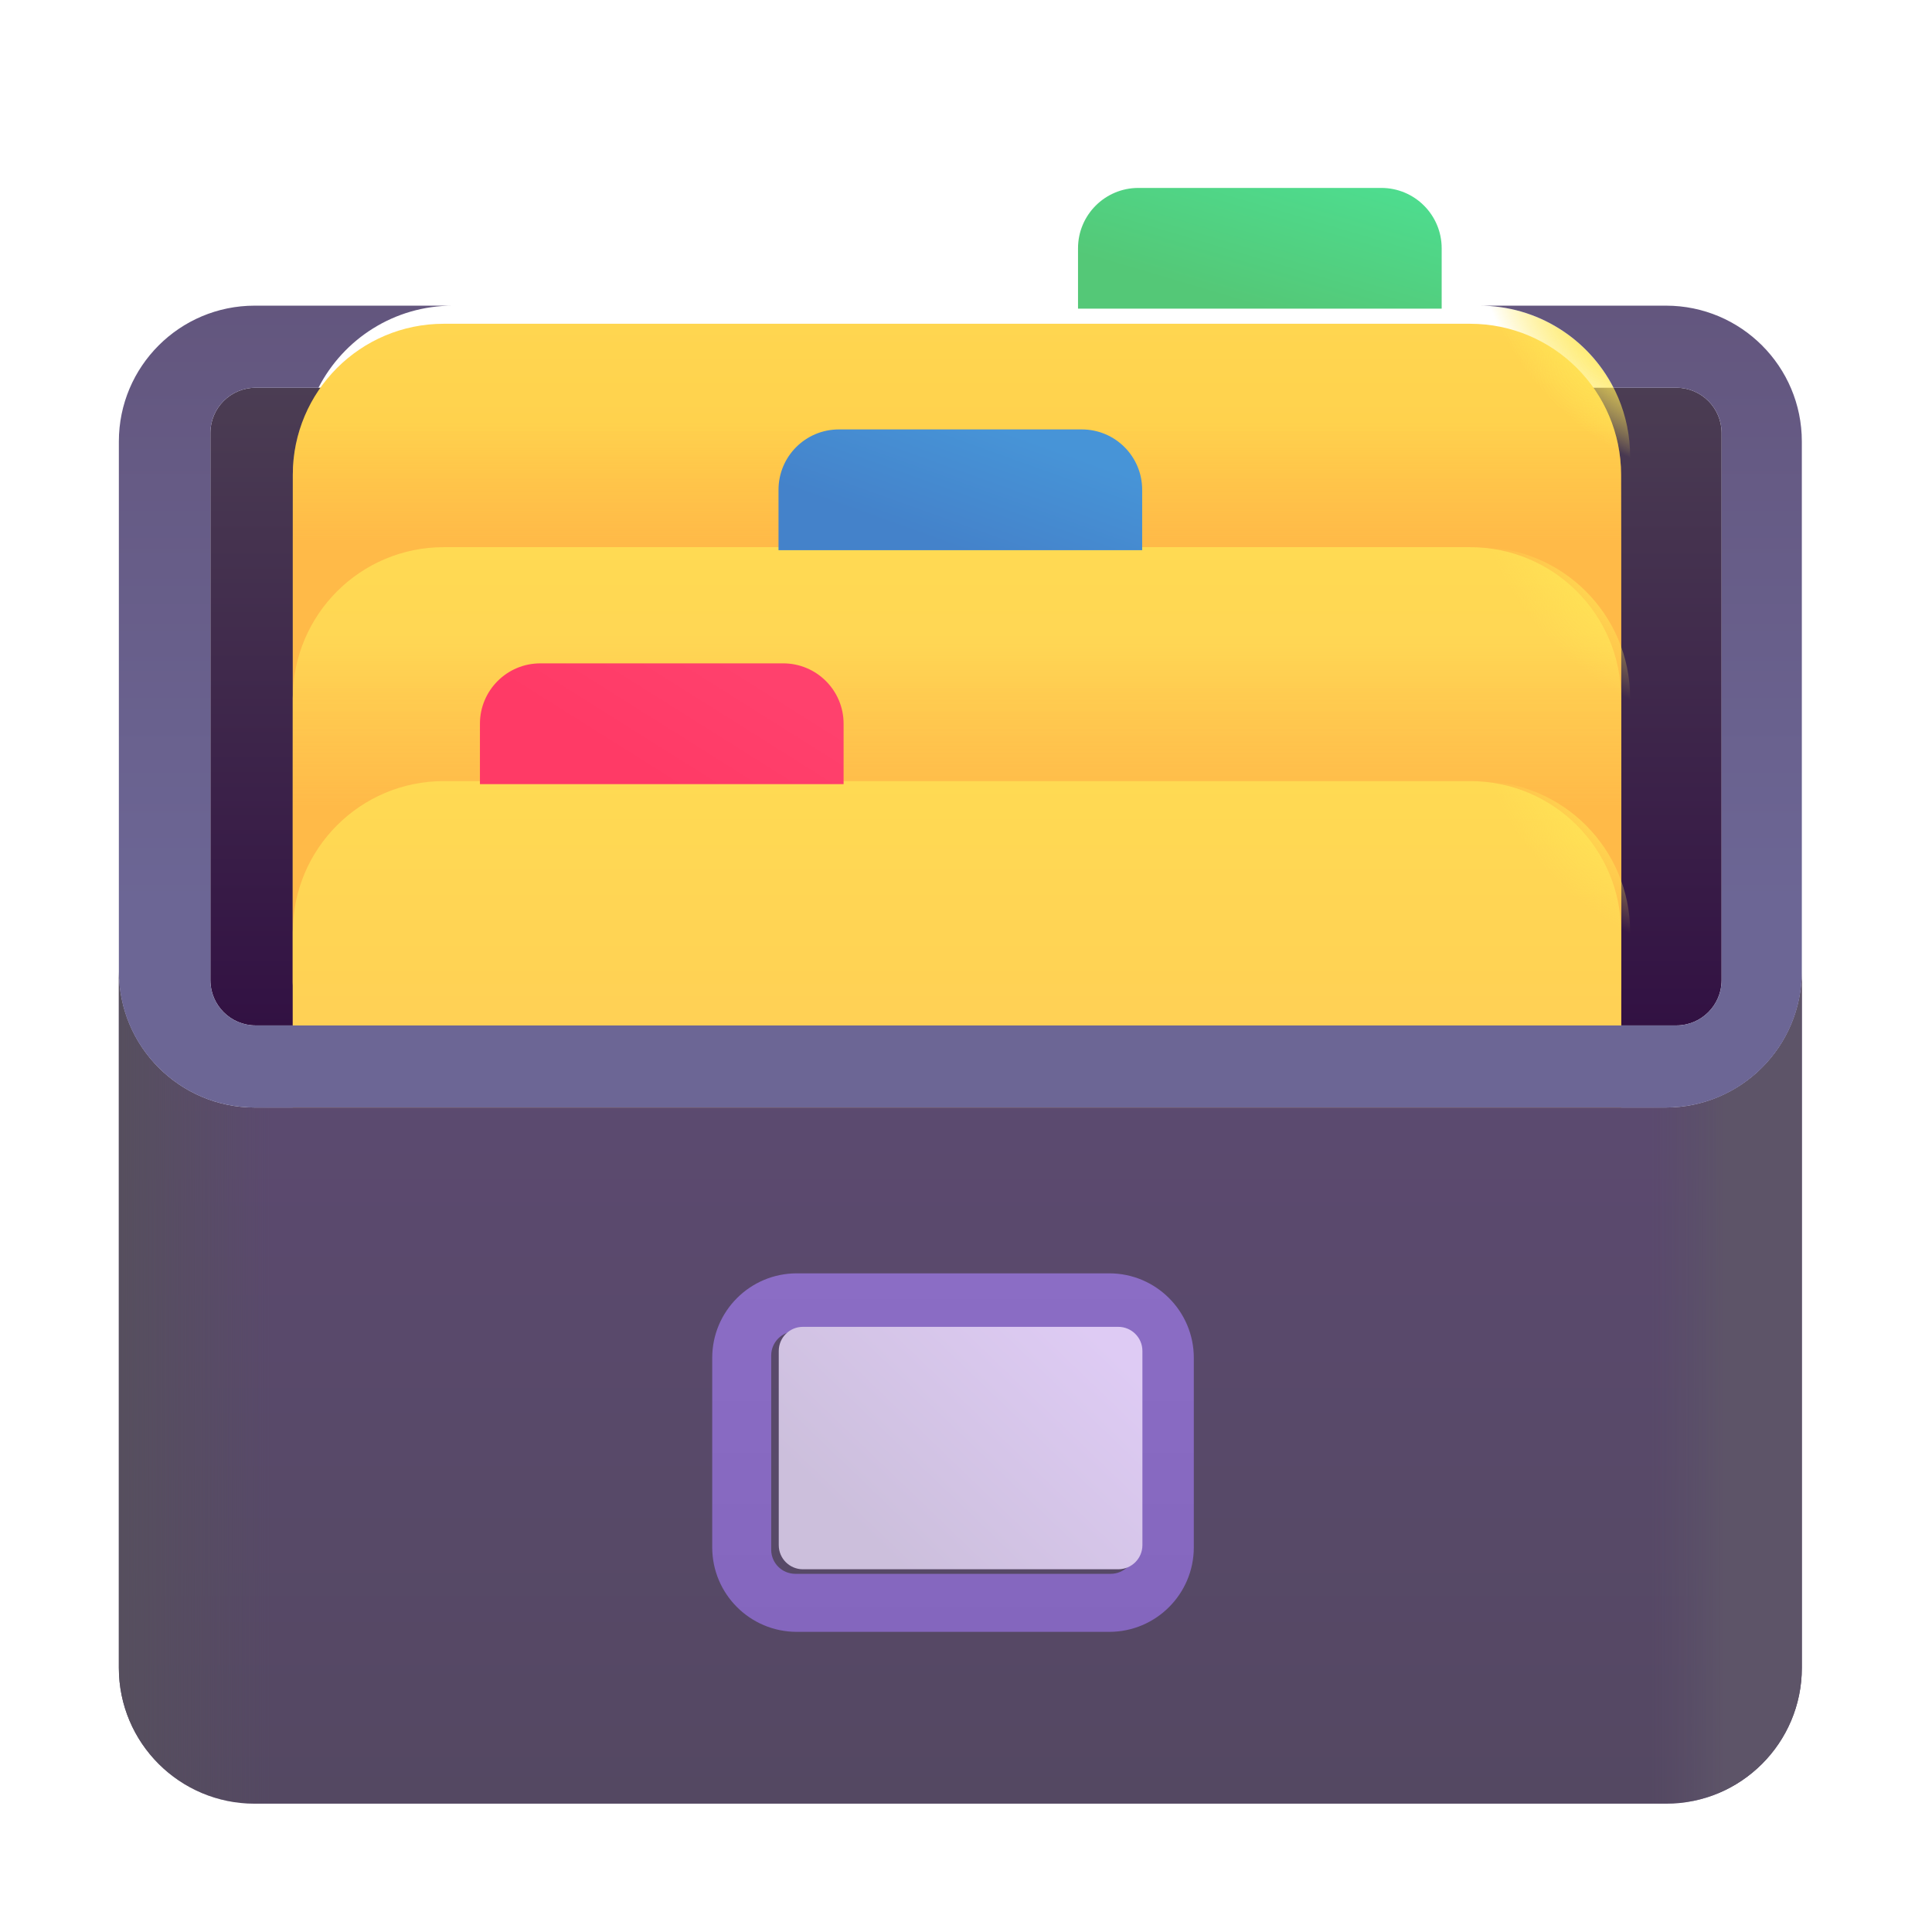 <?xml version="1.0" encoding="UTF-8"?> <svg xmlns="http://www.w3.org/2000/svg" width="48" height="48" viewBox="0 0 48 48" fill="none"><path d="M41.648 9.633H6.352C5.73 9.633 5.227 10.136 5.227 10.758V24.352C5.227 24.973 5.73 25.477 6.352 25.477H41.648C42.27 25.477 42.773 24.973 42.773 24.352V10.758C42.773 10.136 42.27 9.633 41.648 9.633Z" fill="url(#paint0_linear_1909_12298)"></path><g filter="url(#filter0_ii_1909_12298)"><path d="M36.75 7.594H11.25C9.179 7.594 7.5 9.273 7.5 11.344V23.961C7.5 26.032 9.179 27.711 11.25 27.711H36.75C38.821 27.711 40.5 26.032 40.5 23.961V11.344C40.5 9.273 38.821 7.594 36.75 7.594Z" fill="url(#paint1_linear_1909_12298)"></path><path d="M36.75 7.594H11.25C9.179 7.594 7.5 9.273 7.5 11.344V23.961C7.5 26.032 9.179 27.711 11.25 27.711H36.75C38.821 27.711 40.5 26.032 40.5 23.961V11.344C40.5 9.273 38.821 7.594 36.75 7.594Z" fill="url(#paint2_linear_1909_12298)"></path></g><path d="M36.75 7.594H11.25C9.179 7.594 7.5 9.273 7.5 11.344V23.961C7.5 26.032 9.179 27.711 11.25 27.711H36.75C38.821 27.711 40.5 26.032 40.5 23.961V11.344C40.5 9.273 38.821 7.594 36.75 7.594Z" fill="url(#paint3_radial_1909_12298)"></path><path d="M36.75 7.594H11.25C9.179 7.594 7.5 9.273 7.5 11.344V23.961C7.5 26.032 9.179 27.711 11.25 27.711H36.75C38.821 27.711 40.5 26.032 40.5 23.961V11.344C40.5 9.273 38.821 7.594 36.75 7.594Z" fill="url(#paint4_radial_1909_12298)"></path><g filter="url(#filter1_ii_1909_12298)"><path d="M36.75 13.594H11.25C9.179 13.594 7.5 15.273 7.5 17.344V29.961C7.5 32.032 9.179 33.711 11.25 33.711H36.75C38.821 33.711 40.5 32.032 40.5 29.961V17.344C40.5 15.273 38.821 13.594 36.75 13.594Z" fill="url(#paint5_linear_1909_12298)"></path><path d="M36.75 13.594H11.25C9.179 13.594 7.5 15.273 7.5 17.344V29.961C7.5 32.032 9.179 33.711 11.25 33.711H36.75C38.821 33.711 40.5 32.032 40.5 29.961V17.344C40.5 15.273 38.821 13.594 36.75 13.594Z" fill="url(#paint6_linear_1909_12298)"></path></g><path d="M36.75 13.594H11.25C9.179 13.594 7.5 15.273 7.5 17.344V29.961C7.5 32.032 9.179 33.711 11.25 33.711H36.75C38.821 33.711 40.5 32.032 40.5 29.961V17.344C40.5 15.273 38.821 13.594 36.75 13.594Z" fill="url(#paint7_radial_1909_12298)"></path><g filter="url(#filter2_ii_1909_12298)"><path d="M36.75 19.406H11.25C9.179 19.406 7.5 21.085 7.5 23.156V35.774C7.5 37.845 9.179 39.524 11.25 39.524H36.75C38.821 39.524 40.5 37.845 40.5 35.774V23.156C40.5 21.085 38.821 19.406 36.75 19.406Z" fill="url(#paint8_linear_1909_12298)"></path></g><path d="M36.75 19.406H11.25C9.179 19.406 7.5 21.085 7.5 23.156V35.774C7.5 37.845 9.179 39.524 11.25 39.524H36.75C38.821 39.524 40.5 37.845 40.5 35.774V23.156C40.5 21.085 38.821 19.406 36.75 19.406Z" fill="url(#paint9_radial_1909_12298)"></path><path d="M2.953 24.141V41.437C2.953 43.301 4.464 44.812 6.328 44.812H41.391C43.255 44.812 44.766 43.301 44.766 41.437V24.141C44.766 26.005 43.255 27.516 41.391 27.516H6.328C4.464 27.516 2.953 26.005 2.953 24.141Z" fill="url(#paint10_linear_1909_12298)"></path><path d="M2.953 24.141V41.437C2.953 43.301 4.464 44.812 6.328 44.812H41.391C43.255 44.812 44.766 43.301 44.766 41.437V24.141C44.766 26.005 43.255 27.516 41.391 27.516H6.328C4.464 27.516 2.953 26.005 2.953 24.141Z" fill="url(#paint11_linear_1909_12298)"></path><path d="M2.953 24.141V41.437C2.953 43.301 4.464 44.812 6.328 44.812H41.391C43.255 44.812 44.766 43.301 44.766 41.437V24.141C44.766 26.005 43.255 27.516 41.391 27.516H6.328C4.464 27.516 2.953 26.005 2.953 24.141Z" fill="url(#paint12_linear_1909_12298)"></path><g filter="url(#filter3_dii_1909_12298)"><path fill-rule="evenodd" clip-rule="evenodd" d="M19.983 31.523C18.823 31.523 17.883 32.464 17.883 33.623V38.33C17.883 39.489 18.823 40.43 19.983 40.43H27.748C28.907 40.43 29.848 39.489 29.848 38.33V33.623C29.848 32.464 28.907 31.523 27.748 31.523H19.983ZM19.948 32.965C19.616 32.965 19.348 33.233 19.348 33.565V38.388C19.348 38.72 19.616 38.988 19.948 38.988H27.783C28.114 38.988 28.383 38.72 28.383 38.388V33.565C28.383 33.233 28.114 32.965 27.783 32.965H19.948Z" fill="url(#paint13_linear_1909_12298)"></path></g><g filter="url(#filter4_ii_1909_12298)"><path d="M2.953 10.969C2.953 9.105 4.464 7.594 6.328 7.594H11.25C9.795 7.594 8.534 8.422 7.912 9.633H6.352C5.73 9.633 5.227 10.136 5.227 10.758V24.352C5.227 24.973 5.73 25.477 6.352 25.477H41.648C42.27 25.477 42.773 24.973 42.773 24.352V10.758C42.773 10.136 42.27 9.633 41.648 9.633H40.088C39.466 8.422 38.205 7.594 36.75 7.594H41.391C43.255 7.594 44.766 9.105 44.766 10.969V24.141C44.766 26.005 43.255 27.516 41.391 27.516H6.328C4.464 27.516 2.953 26.005 2.953 24.141V10.969Z" fill="url(#paint14_linear_1909_12298)"></path></g><g filter="url(#filter5_ii_1909_12298)"><path d="M11.924 17.906C11.924 17.078 12.595 16.406 13.424 16.406H19.459C20.287 16.406 20.959 17.078 20.959 17.906V19.406H11.924V17.906Z" fill="url(#paint15_linear_1909_12298)"></path></g><g filter="url(#filter6_ii_1909_12298)"><path d="M19.342 12.094C19.342 11.265 20.013 10.594 20.842 10.594H26.877C27.706 10.594 28.377 11.265 28.377 12.094V13.594H19.342V12.094Z" fill="url(#paint16_linear_1909_12298)"></path></g><g filter="url(#filter7_ii_1909_12298)"><path d="M26.783 6.094C26.783 5.265 27.455 4.594 28.283 4.594H34.318C35.147 4.594 35.818 5.265 35.818 6.094V7.594H26.783V6.094Z" fill="url(#paint17_linear_1909_12298)"></path></g><path d="M27.783 32.965H19.948C19.616 32.965 19.348 33.233 19.348 33.565V38.388C19.348 38.72 19.616 38.988 19.948 38.988H27.783C28.114 38.988 28.383 38.72 28.383 38.388V33.565C28.383 33.233 28.114 32.965 27.783 32.965Z" fill="url(#paint18_linear_1909_12298)"></path><defs><filter id="filter0_ii_1909_12298" x="7.275" y="7.594" width="33.225" height="20.418" filterUnits="userSpaceOnUse" color-interpolation-filters="sRGB"><feFlood flood-opacity="0" result="BackgroundImageFix"></feFlood><feBlend mode="normal" in="SourceGraphic" in2="BackgroundImageFix" result="shape"></feBlend><feColorMatrix in="SourceAlpha" type="matrix" values="0 0 0 0 0 0 0 0 0 0 0 0 0 0 0 0 0 0 127 0" result="hardAlpha"></feColorMatrix><feOffset dx="-0.225" dy="0.3"></feOffset><feGaussianBlur stdDeviation="0.375"></feGaussianBlur><feComposite in2="hardAlpha" operator="arithmetic" k2="-1" k3="1"></feComposite><feColorMatrix type="matrix" values="0 0 0 0 1 0 0 0 0 0.89 0 0 0 0 0.29 0 0 0 1 0"></feColorMatrix><feBlend mode="normal" in2="shape" result="effect1_innerShadow_1909_12298"></feBlend><feColorMatrix in="SourceAlpha" type="matrix" values="0 0 0 0 0 0 0 0 0 0 0 0 0 0 0 0 0 0 127 0" result="hardAlpha"></feColorMatrix><feOffset dy="0.15"></feOffset><feGaussianBlur stdDeviation="0.188"></feGaussianBlur><feComposite in2="hardAlpha" operator="arithmetic" k2="-1" k3="1"></feComposite><feColorMatrix type="matrix" values="0 0 0 0 0.976 0 0 0 0 0.792 0 0 0 0 0.298 0 0 0 1 0"></feColorMatrix><feBlend mode="normal" in2="effect1_innerShadow_1909_12298" result="effect2_innerShadow_1909_12298"></feBlend></filter><filter id="filter1_ii_1909_12298" x="7.275" y="13.294" width="33.225" height="20.718" filterUnits="userSpaceOnUse" color-interpolation-filters="sRGB"><feFlood flood-opacity="0" result="BackgroundImageFix"></feFlood><feBlend mode="normal" in="SourceGraphic" in2="BackgroundImageFix" result="shape"></feBlend><feColorMatrix in="SourceAlpha" type="matrix" values="0 0 0 0 0 0 0 0 0 0 0 0 0 0 0 0 0 0 127 0" result="hardAlpha"></feColorMatrix><feOffset dy="-0.3"></feOffset><feGaussianBlur stdDeviation="0.281"></feGaussianBlur><feComposite in2="hardAlpha" operator="arithmetic" k2="-1" k3="1"></feComposite><feColorMatrix type="matrix" values="0 0 0 0 0.957 0 0 0 0 0.6 0 0 0 0 0.408 0 0 0 1 0"></feColorMatrix><feBlend mode="normal" in2="shape" result="effect1_innerShadow_1909_12298"></feBlend><feColorMatrix in="SourceAlpha" type="matrix" values="0 0 0 0 0 0 0 0 0 0 0 0 0 0 0 0 0 0 127 0" result="hardAlpha"></feColorMatrix><feOffset dx="-0.225" dy="0.3"></feOffset><feGaussianBlur stdDeviation="0.375"></feGaussianBlur><feComposite in2="hardAlpha" operator="arithmetic" k2="-1" k3="1"></feComposite><feColorMatrix type="matrix" values="0 0 0 0 1 0 0 0 0 0.89 0 0 0 0 0.29 0 0 0 1 0"></feColorMatrix><feBlend mode="normal" in2="effect1_innerShadow_1909_12298" result="effect2_innerShadow_1909_12298"></feBlend></filter><filter id="filter2_ii_1909_12298" x="7.275" y="19.106" width="33.225" height="20.718" filterUnits="userSpaceOnUse" color-interpolation-filters="sRGB"><feFlood flood-opacity="0" result="BackgroundImageFix"></feFlood><feBlend mode="normal" in="SourceGraphic" in2="BackgroundImageFix" result="shape"></feBlend><feColorMatrix in="SourceAlpha" type="matrix" values="0 0 0 0 0 0 0 0 0 0 0 0 0 0 0 0 0 0 127 0" result="hardAlpha"></feColorMatrix><feOffset dy="-0.3"></feOffset><feGaussianBlur stdDeviation="0.281"></feGaussianBlur><feComposite in2="hardAlpha" operator="arithmetic" k2="-1" k3="1"></feComposite><feColorMatrix type="matrix" values="0 0 0 0 0.957 0 0 0 0 0.6 0 0 0 0 0.408 0 0 0 1 0"></feColorMatrix><feBlend mode="normal" in2="shape" result="effect1_innerShadow_1909_12298"></feBlend><feColorMatrix in="SourceAlpha" type="matrix" values="0 0 0 0 0 0 0 0 0 0 0 0 0 0 0 0 0 0 127 0" result="hardAlpha"></feColorMatrix><feOffset dx="-0.225" dy="0.3"></feOffset><feGaussianBlur stdDeviation="0.375"></feGaussianBlur><feComposite in2="hardAlpha" operator="arithmetic" k2="-1" k3="1"></feComposite><feColorMatrix type="matrix" values="0 0 0 0 1 0 0 0 0 0.945 0 0 0 0 0.318 0 0 0 1 0"></feColorMatrix><feBlend mode="normal" in2="effect1_innerShadow_1909_12298" result="effect2_innerShadow_1909_12298"></feBlend></filter><filter id="filter3_dii_1909_12298" x="17.508" y="31.336" width="12.565" height="9.581" filterUnits="userSpaceOnUse" color-interpolation-filters="sRGB"><feFlood flood-opacity="0" result="BackgroundImageFix"></feFlood><feColorMatrix in="SourceAlpha" type="matrix" values="0 0 0 0 0 0 0 0 0 0 0 0 0 0 0 0 0 0 127 0" result="hardAlpha"></feColorMatrix><feOffset dx="-0.075" dy="0.188"></feOffset><feGaussianBlur stdDeviation="0.15"></feGaussianBlur><feComposite in2="hardAlpha" operator="out"></feComposite><feColorMatrix type="matrix" values="0 0 0 0 0.267 0 0 0 0 0.2 0 0 0 0 0.345 0 0 0 1 0"></feColorMatrix><feBlend mode="normal" in2="BackgroundImageFix" result="effect1_dropShadow_1909_12298"></feBlend><feBlend mode="normal" in="SourceGraphic" in2="effect1_dropShadow_1909_12298" result="shape"></feBlend><feColorMatrix in="SourceAlpha" type="matrix" values="0 0 0 0 0 0 0 0 0 0 0 0 0 0 0 0 0 0 127 0" result="hardAlpha"></feColorMatrix><feOffset dy="-0.188"></feOffset><feGaussianBlur stdDeviation="0.188"></feGaussianBlur><feComposite in2="hardAlpha" operator="arithmetic" k2="-1" k3="1"></feComposite><feColorMatrix type="matrix" values="0 0 0 0 0.533 0 0 0 0 0.294 0 0 0 0 0.831 0 0 0 1 0"></feColorMatrix><feBlend mode="normal" in2="shape" result="effect2_innerShadow_1909_12298"></feBlend><feColorMatrix in="SourceAlpha" type="matrix" values="0 0 0 0 0 0 0 0 0 0 0 0 0 0 0 0 0 0 127 0" result="hardAlpha"></feColorMatrix><feOffset dx="-0.113" dy="0.113"></feOffset><feGaussianBlur stdDeviation="0.094"></feGaussianBlur><feComposite in2="hardAlpha" operator="arithmetic" k2="-1" k3="1"></feComposite><feColorMatrix type="matrix" values="0 0 0 0 0.573 0 0 0 0 0.486 0 0 0 0 0.792 0 0 0 1 0"></feColorMatrix><feBlend mode="normal" in2="effect2_innerShadow_1909_12298" result="effect3_innerShadow_1909_12298"></feBlend></filter><filter id="filter4_ii_1909_12298" x="2.878" y="7.519" width="41.962" height="20.072" filterUnits="userSpaceOnUse" color-interpolation-filters="sRGB"><feFlood flood-opacity="0" result="BackgroundImageFix"></feFlood><feBlend mode="normal" in="SourceGraphic" in2="BackgroundImageFix" result="shape"></feBlend><feColorMatrix in="SourceAlpha" type="matrix" values="0 0 0 0 0 0 0 0 0 0 0 0 0 0 0 0 0 0 127 0" result="hardAlpha"></feColorMatrix><feOffset dx="-0.075" dy="-0.075"></feOffset><feGaussianBlur stdDeviation="0.037"></feGaussianBlur><feComposite in2="hardAlpha" operator="arithmetic" k2="-1" k3="1"></feComposite><feColorMatrix type="matrix" values="0 0 0 0 0.451 0 0 0 0 0.427 0 0 0 0 0.627 0 0 0 1 0"></feColorMatrix><feBlend mode="normal" in2="shape" result="effect1_innerShadow_1909_12298"></feBlend><feColorMatrix in="SourceAlpha" type="matrix" values="0 0 0 0 0 0 0 0 0 0 0 0 0 0 0 0 0 0 127 0" result="hardAlpha"></feColorMatrix><feOffset dx="0.075" dy="0.075"></feOffset><feGaussianBlur stdDeviation="0.075"></feGaussianBlur><feComposite in2="hardAlpha" operator="arithmetic" k2="-1" k3="1"></feComposite><feColorMatrix type="matrix" values="0 0 0 0 0.384 0 0 0 0 0.333 0 0 0 0 0.478 0 0 0 1 0"></feColorMatrix><feBlend mode="normal" in2="effect1_innerShadow_1909_12298" result="effect2_innerShadow_1909_12298"></feBlend></filter><filter id="filter5_ii_1909_12298" x="11.849" y="16.406" width="9.185" height="3.075" filterUnits="userSpaceOnUse" color-interpolation-filters="sRGB"><feFlood flood-opacity="0" result="BackgroundImageFix"></feFlood><feBlend mode="normal" in="SourceGraphic" in2="BackgroundImageFix" result="shape"></feBlend><feColorMatrix in="SourceAlpha" type="matrix" values="0 0 0 0 0 0 0 0 0 0 0 0 0 0 0 0 0 0 127 0" result="hardAlpha"></feColorMatrix><feOffset dx="-0.075"></feOffset><feGaussianBlur stdDeviation="0.094"></feGaussianBlur><feComposite in2="hardAlpha" operator="arithmetic" k2="-1" k3="1"></feComposite><feColorMatrix type="matrix" values="0 0 0 0 1 0 0 0 0 0.251 0 0 0 0 0.459 0 0 0 1 0"></feColorMatrix><feBlend mode="normal" in2="shape" result="effect1_innerShadow_1909_12298"></feBlend><feColorMatrix in="SourceAlpha" type="matrix" values="0 0 0 0 0 0 0 0 0 0 0 0 0 0 0 0 0 0 127 0" result="hardAlpha"></feColorMatrix><feOffset dx="0.075" dy="0.075"></feOffset><feGaussianBlur stdDeviation="0.094"></feGaussianBlur><feComposite in2="hardAlpha" operator="arithmetic" k2="-1" k3="1"></feComposite><feColorMatrix type="matrix" values="0 0 0 0 0.992 0 0 0 0 0.282 0 0 0 0 0.263 0 0 0 1 0"></feColorMatrix><feBlend mode="normal" in2="effect1_innerShadow_1909_12298" result="effect2_innerShadow_1909_12298"></feBlend></filter><filter id="filter6_ii_1909_12298" x="19.267" y="10.594" width="9.185" height="3.075" filterUnits="userSpaceOnUse" color-interpolation-filters="sRGB"><feFlood flood-opacity="0" result="BackgroundImageFix"></feFlood><feBlend mode="normal" in="SourceGraphic" in2="BackgroundImageFix" result="shape"></feBlend><feColorMatrix in="SourceAlpha" type="matrix" values="0 0 0 0 0 0 0 0 0 0 0 0 0 0 0 0 0 0 127 0" result="hardAlpha"></feColorMatrix><feOffset dx="-0.075"></feOffset><feGaussianBlur stdDeviation="0.094"></feGaussianBlur><feComposite in2="hardAlpha" operator="arithmetic" k2="-1" k3="1"></feComposite><feColorMatrix type="matrix" values="0 0 0 0 0.298 0 0 0 0 0.612 0 0 0 0 0.851 0 0 0 1 0"></feColorMatrix><feBlend mode="normal" in2="shape" result="effect1_innerShadow_1909_12298"></feBlend><feColorMatrix in="SourceAlpha" type="matrix" values="0 0 0 0 0 0 0 0 0 0 0 0 0 0 0 0 0 0 127 0" result="hardAlpha"></feColorMatrix><feOffset dx="0.075" dy="0.075"></feOffset><feGaussianBlur stdDeviation="0.094"></feGaussianBlur><feComposite in2="hardAlpha" operator="arithmetic" k2="-1" k3="1"></feComposite><feColorMatrix type="matrix" values="0 0 0 0 0.271 0 0 0 0 0.502 0 0 0 0 0.769 0 0 0 1 0"></feColorMatrix><feBlend mode="normal" in2="effect1_innerShadow_1909_12298" result="effect2_innerShadow_1909_12298"></feBlend></filter><filter id="filter7_ii_1909_12298" x="26.708" y="4.594" width="9.185" height="3.075" filterUnits="userSpaceOnUse" color-interpolation-filters="sRGB"><feFlood flood-opacity="0" result="BackgroundImageFix"></feFlood><feBlend mode="normal" in="SourceGraphic" in2="BackgroundImageFix" result="shape"></feBlend><feColorMatrix in="SourceAlpha" type="matrix" values="0 0 0 0 0 0 0 0 0 0 0 0 0 0 0 0 0 0 127 0" result="hardAlpha"></feColorMatrix><feOffset dx="-0.075"></feOffset><feGaussianBlur stdDeviation="0.094"></feGaussianBlur><feComposite in2="hardAlpha" operator="arithmetic" k2="-1" k3="1"></feComposite><feColorMatrix type="matrix" values="0 0 0 0 0.349 0 0 0 0 0.906 0 0 0 0 0.604 0 0 0 1 0"></feColorMatrix><feBlend mode="normal" in2="shape" result="effect1_innerShadow_1909_12298"></feBlend><feColorMatrix in="SourceAlpha" type="matrix" values="0 0 0 0 0 0 0 0 0 0 0 0 0 0 0 0 0 0 127 0" result="hardAlpha"></feColorMatrix><feOffset dx="0.075" dy="0.075"></feOffset><feGaussianBlur stdDeviation="0.094"></feGaussianBlur><feComposite in2="hardAlpha" operator="arithmetic" k2="-1" k3="1"></feComposite><feColorMatrix type="matrix" values="0 0 0 0 0.239 0 0 0 0 0.714 0 0 0 0 0.412 0 0 0 1 0"></feColorMatrix><feBlend mode="normal" in2="effect1_innerShadow_1909_12298" result="effect2_innerShadow_1909_12298"></feBlend></filter><linearGradient id="paint0_linear_1909_12298" x1="24" y1="9.633" x2="24" y2="25.477" gradientUnits="userSpaceOnUse"><stop stop-color="#4B3D53"></stop><stop offset="1" stop-color="#321143"></stop></linearGradient><linearGradient id="paint1_linear_1909_12298" x1="24" y1="7.594" x2="24" y2="12.929" gradientUnits="userSpaceOnUse"><stop stop-color="#FFD650"></stop><stop offset="1" stop-color="#FFCD4A"></stop></linearGradient><linearGradient id="paint2_linear_1909_12298" x1="24" y1="13.033" x2="24" y2="10.014" gradientUnits="userSpaceOnUse"><stop stop-color="#FFBA48"></stop><stop offset="1" stop-color="#FFBA48" stop-opacity="0"></stop></linearGradient><radialGradient id="paint3_radial_1909_12298" cx="0" cy="0" r="1" gradientUnits="userSpaceOnUse" gradientTransform="translate(40.5 8.133) rotate(134.482) scale(2.693 4.555)"><stop stop-color="#FFE857"></stop><stop offset="1" stop-color="#FFE857" stop-opacity="0"></stop></radialGradient><radialGradient id="paint4_radial_1909_12298" cx="0" cy="0" r="1" gradientUnits="userSpaceOnUse" gradientTransform="translate(40.5 8.133) rotate(134.482) scale(2.693 4.555)"><stop stop-color="#FFE857"></stop><stop offset="1" stop-color="#FFE857" stop-opacity="0"></stop></radialGradient><linearGradient id="paint5_linear_1909_12298" x1="24" y1="13.594" x2="24" y2="33.711" gradientUnits="userSpaceOnUse"><stop stop-color="#FFDA53"></stop><stop offset="1" stop-color="#FFBA59"></stop></linearGradient><linearGradient id="paint6_linear_1909_12298" x1="24" y1="20.074" x2="24" y2="15.962" gradientUnits="userSpaceOnUse"><stop stop-color="#FFBA48"></stop><stop offset="1" stop-color="#FFBA48" stop-opacity="0"></stop></linearGradient><radialGradient id="paint7_radial_1909_12298" cx="0" cy="0" r="1" gradientUnits="userSpaceOnUse" gradientTransform="translate(40.5 14.133) rotate(134.482) scale(2.693 4.555)"><stop stop-color="#FFE857"></stop><stop offset="1" stop-color="#FFE857" stop-opacity="0"></stop></radialGradient><linearGradient id="paint8_linear_1909_12298" x1="24" y1="19.406" x2="24" y2="39.524" gradientUnits="userSpaceOnUse"><stop stop-color="#FFDA53"></stop><stop offset="1" stop-color="#FFBA59"></stop></linearGradient><radialGradient id="paint9_radial_1909_12298" cx="0" cy="0" r="1" gradientUnits="userSpaceOnUse" gradientTransform="translate(40.5 19.946) rotate(134.482) scale(2.693 4.555)"><stop stop-color="#FFE857"></stop><stop offset="1" stop-color="#FFE857" stop-opacity="0"></stop></radialGradient><linearGradient id="paint10_linear_1909_12298" x1="23.859" y1="24.141" x2="23.859" y2="44.812" gradientUnits="userSpaceOnUse"><stop stop-color="#5D4A72"></stop><stop offset="1" stop-color="#544862"></stop></linearGradient><linearGradient id="paint11_linear_1909_12298" x1="45.047" y1="42.094" x2="41.016" y2="42.094" gradientUnits="userSpaceOnUse"><stop offset="0.547" stop-color="#5D5468"></stop><stop offset="1" stop-color="#5B5069" stop-opacity="0"></stop></linearGradient><linearGradient id="paint12_linear_1909_12298" x1="2.953" y1="37.781" x2="6.75" y2="37.781" gradientUnits="userSpaceOnUse"><stop stop-color="#564F5E"></stop><stop offset="1" stop-color="#564F5E" stop-opacity="0"></stop></linearGradient><linearGradient id="paint13_linear_1909_12298" x1="23.865" y1="31.523" x2="23.865" y2="40.43" gradientUnits="userSpaceOnUse"><stop stop-color="#8B6DC5"></stop><stop offset="1" stop-color="#8466BE"></stop></linearGradient><linearGradient id="paint14_linear_1909_12298" x1="23.86" y1="7.594" x2="23.86" y2="22.453" gradientUnits="userSpaceOnUse"><stop stop-color="#63567E"></stop><stop offset="1" stop-color="#6C6695"></stop></linearGradient><linearGradient id="paint15_linear_1909_12298" x1="18.328" y1="16.406" x2="16.441" y2="19.406" gradientUnits="userSpaceOnUse"><stop stop-color="#FF416D"></stop><stop offset="1" stop-color="#FF3A66"></stop></linearGradient><linearGradient id="paint16_linear_1909_12298" x1="24.938" y1="10.594" x2="23.86" y2="13.594" gradientUnits="userSpaceOnUse"><stop stop-color="#4794D7"></stop><stop offset="1" stop-color="#4482CA"></stop></linearGradient><linearGradient id="paint17_linear_1909_12298" x1="32.344" y1="4.078" x2="31.301" y2="7.594" gradientUnits="userSpaceOnUse"><stop stop-color="#4EDC8E"></stop><stop offset="1" stop-color="#54C877"></stop></linearGradient><linearGradient id="paint18_linear_1909_12298" x1="27.609" y1="33.516" x2="22.359" y2="38.988" gradientUnits="userSpaceOnUse"><stop stop-color="#DECBF4"></stop><stop offset="1" stop-color="#CCBFDC"></stop></linearGradient></defs></svg> 